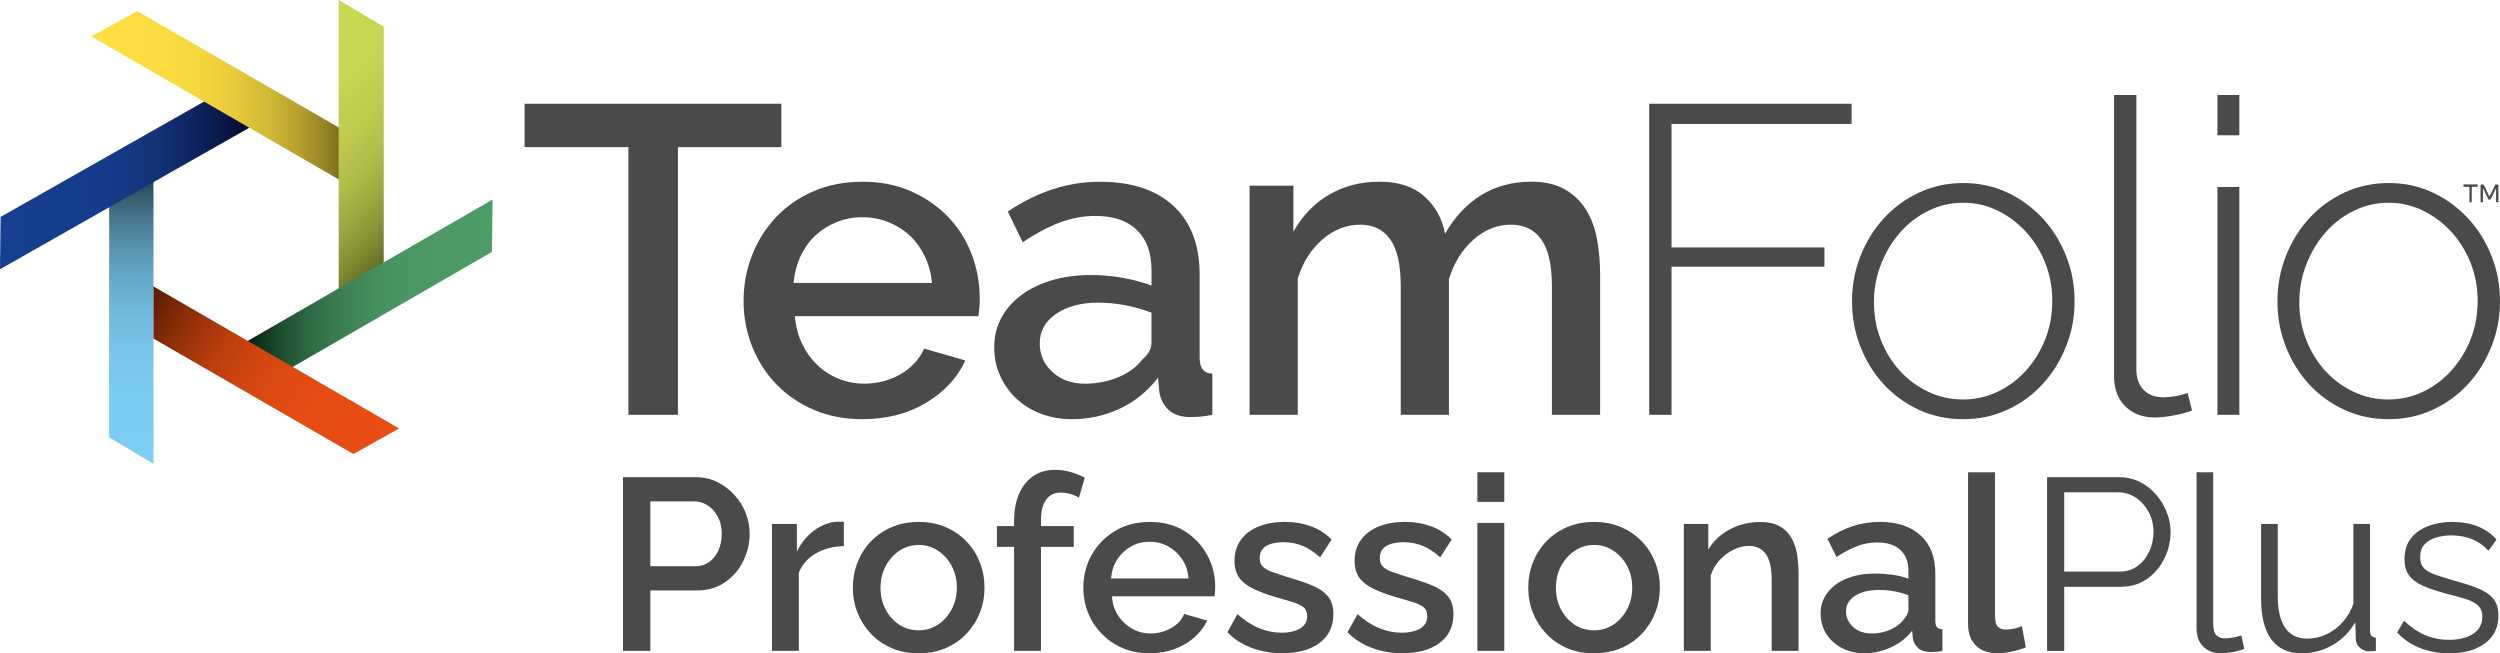 <?xml version="1.0" encoding="UTF-8"?>
<svg id="Layer_2" data-name="Layer 2" xmlns="http://www.w3.org/2000/svg" xmlns:xlink="http://www.w3.org/1999/xlink" viewBox="0 0 967.5 252.83">
  <defs>
    <style>
      .cls-1 {
        fill: url(#linear-gradient-2);
      }

      .cls-2 {
        fill: none;
      }

      .cls-3 {
        fill: url(#linear-gradient-4);
      }

      .cls-4 {
        fill: url(#linear-gradient-5);
      }

      .cls-5 {
        fill: url(#linear-gradient-3);
        isolation: isolate;
      }

      .cls-6 {
        clip-path: url(#clippath-3);
      }

      .cls-7 {
        fill: #4b4a49;
      }

      .cls-8 {
        fill: #4a4a49;
      }

      .cls-9 {
        fill: url(#linear-gradient-6);
      }

      .cls-10 {
        fill: url(#linear-gradient);
      }
    </style>
    <linearGradient id="linear-gradient" x1="50.82" y1="69.73" x2="50.82" y2="179.49" gradientUnits="userSpaceOnUse">
      <stop offset="0" stop-color="#274753"/>
      <stop offset=".04" stop-color="#315766"/>
      <stop offset=".13" stop-color="#45768b"/>
      <stop offset=".23" stop-color="#5691ac"/>
      <stop offset=".33" stop-color="#63a7c6"/>
      <stop offset=".45" stop-color="#6eb8da"/>
      <stop offset=".58" stop-color="#76c4e9"/>
      <stop offset=".74" stop-color="#7acbf1"/>
      <stop offset="1" stop-color="#7ccef4"/>
    </linearGradient>
    <linearGradient id="linear-gradient-2" x1="96.66" y1="69.21" x2="0" y2="69.21" gradientUnits="userSpaceOnUse">
      <stop offset="0" stop-color="#06082c"/>
      <stop offset=".11" stop-color="#0a1748"/>
      <stop offset=".23" stop-color="#0e2562"/>
      <stop offset=".36" stop-color="#113176"/>
      <stop offset=".51" stop-color="#143985"/>
      <stop offset=".69" stop-color="#153d8d"/>
      <stop offset="1" stop-color="#163f90"/>
    </linearGradient>
    <linearGradient id="linear-gradient-3" x1="140.42" y1="37.02" x2="35.36" y2="37.02" gradientUnits="userSpaceOnUse">
      <stop offset="0" stop-color="#564d13"/>
      <stop offset=".06" stop-color="#71641a"/>
      <stop offset=".14" stop-color="#968525"/>
      <stop offset=".24" stop-color="#b7a02e"/>
      <stop offset=".34" stop-color="#d1b736"/>
      <stop offset=".46" stop-color="#e5c93b"/>
      <stop offset=".59" stop-color="#f4d53f"/>
      <stop offset=".74" stop-color="#fcdc42"/>
      <stop offset="1" stop-color="#ffdf43"/>
    </linearGradient>
    <clipPath id="clippath-3">
      <polygon class="cls-2" points="131.07 113.17 148.5 113.17 148.5 10.33 131.07 0 131.07 113.17"/>
    </clipPath>
    <linearGradient id="linear-gradient-4" x1="-450.63" y1="-383.24" x2="-449.58" y2="-382.18" gradientTransform="translate(-23530.99 -27782.67) rotate(-90) scale(61.85 -61.85)" gradientUnits="userSpaceOnUse">
      <stop offset="0" stop-color="#424b19"/>
      <stop offset=".09" stop-color="#646e27"/>
      <stop offset=".19" stop-color="#838e34"/>
      <stop offset=".31" stop-color="#9ca93f"/>
      <stop offset=".43" stop-color="#b0bd47"/>
      <stop offset=".57" stop-color="#becb4d"/>
      <stop offset=".73" stop-color="#c6d450"/>
      <stop offset="1" stop-color="#c9d752"/>
    </linearGradient>
    <linearGradient id="linear-gradient-5" x1="190.61" y1="112.22" x2="95.55" y2="112.22" gradientUnits="userSpaceOnUse">
      <stop offset="0" stop-color="#4d9b67"/>
      <stop offset=".29" stop-color="#4b9865"/>
      <stop offset=".46" stop-color="#46905f"/>
      <stop offset=".6" stop-color="#3d8154"/>
      <stop offset=".73" stop-color="#306d45"/>
      <stop offset=".84" stop-color="#205332"/>
      <stop offset=".95" stop-color="#0c331b"/>
      <stop offset="1" stop-color="#00200d"/>
    </linearGradient>
    <linearGradient id="linear-gradient-6" x1="-1187.58" y1="-156.33" x2="-1187.58" y2="-46.55" gradientTransform="translate(784.58 -831.61) rotate(-59.98)" gradientUnits="userSpaceOnUse">
      <stop offset="0" stop-color="#511b00"/>
      <stop offset=".02" stop-color="#5b1e01"/>
      <stop offset=".12" stop-color="#802b06"/>
      <stop offset=".22" stop-color="#a1350a"/>
      <stop offset=".32" stop-color="#bb3e0e"/>
      <stop offset=".44" stop-color="#cf4510"/>
      <stop offset=".57" stop-color="#de4a12"/>
      <stop offset=".73" stop-color="#e64d13"/>
      <stop offset="1" stop-color="#e94e14"/>
    </linearGradient>
  </defs>
  <g id="logo-builder-bow">
    <g id="text-dark">
      <g id="outlines">
        <g id="Professional">
          <g id="ProfessionalPlus">
            <path id="P" class="cls-7" d="M241.08,251.88v-67.21h28.21c3.03,0,5.81.63,8.33,1.89,2.52,1.26,4.73,2.94,6.63,5.02,1.89,2.08,3.34,4.42,4.36,7.01,1.01,2.59,1.51,5.24,1.51,7.95,0,3.72-.84,7.27-2.51,10.65-1.67,3.38-4.04,6.11-7.1,8.19-3.06,2.08-6.61,3.12-10.65,3.12h-18.18v23.38h-10.6ZM251.68,219.13h17.51c2.02,0,3.79-.55,5.3-1.66,1.51-1.1,2.7-2.6,3.55-4.5.85-1.89,1.28-4.04,1.28-6.44s-.51-4.64-1.51-6.53c-1.01-1.89-2.32-3.36-3.93-4.4-1.61-1.04-3.36-1.56-5.25-1.56h-16.95v25.09Z"/>
            <path id="r" class="cls-7" d="M326.56,211.36c-4.04.06-7.62.98-10.74,2.75-3.12,1.77-5.35,4.26-6.67,7.48v30.29h-10.41v-49.13h9.66v10.7c1.7-3.41,3.94-6.14,6.72-8.19,2.78-2.05,5.71-3.17,8.8-3.36h1.56c.41,0,.77.03,1.09.09v9.37Z"/>
            <path id="o" class="cls-7" d="M355.53,252.83c-3.92,0-7.42-.67-10.51-2.02-3.09-1.35-5.76-3.21-8-5.58-2.24-2.38-3.96-5.08-5.16-8.11-1.2-3.03-1.8-6.27-1.8-9.71s.6-6.69,1.8-9.76c1.2-3.06,2.92-5.77,5.16-8.11,2.24-2.34,4.92-4.19,8.05-5.53,3.12-1.34,6.61-2.02,10.46-2.02s7.34.67,10.46,2.02c3.12,1.35,5.81,3.19,8.05,5.53,2.24,2.34,3.96,5.05,5.16,8.11,1.2,3.06,1.8,6.32,1.8,9.76s-.6,6.67-1.8,9.71c-1.2,3.03-2.92,5.74-5.16,8.11-2.24,2.38-4.92,4.24-8.05,5.58-3.12,1.34-6.61,2.02-10.46,2.02ZM340.76,227.5c0,3.11.66,5.91,1.99,8.4,1.33,2.49,3.09,4.45,5.3,5.88,2.21,1.43,4.7,2.15,7.48,2.15s5.19-.73,7.43-2.19c2.24-1.46,4.02-3.45,5.35-5.97,1.33-2.52,1.99-5.3,1.99-8.35s-.66-5.91-1.99-8.4c-1.32-2.49-3.11-4.46-5.35-5.93-2.24-1.46-4.72-2.19-7.43-2.19s-5.27.75-7.48,2.24c-2.21,1.49-3.98,3.47-5.3,5.93-1.32,2.46-1.99,5.27-1.99,8.45Z"/>
            <path id="f" class="cls-7" d="M392.45,251.88v-40.23h-6.63v-8.05h6.63v-1.99c0-4.04.65-7.54,1.94-10.51,1.29-2.97,3.12-5.25,5.49-6.86,2.37-1.61,5.16-2.41,8.38-2.41,2.02,0,4.01.27,5.96.81,1.96.54,3.82,1.28,5.59,2.22l-2.27,7.76c-.95-.63-2.07-1.12-3.36-1.47-1.29-.35-2.54-.52-3.74-.52-2.4,0-4.26.92-5.59,2.74-1.32,1.83-1.99,4.48-1.99,7.95v2.27h12.69v8.05h-12.69v40.23h-10.41Z"/>
            <path id="e" class="cls-7" d="M444.9,252.83c-3.85,0-7.34-.67-10.46-2.02-3.12-1.35-5.82-3.2-8.09-5.54-2.27-2.35-4.02-5.04-5.25-8.08-1.23-3.04-1.85-6.28-1.85-9.73,0-4.62,1.07-8.85,3.22-12.69,2.14-3.84,5.14-6.93,8.99-9.27,3.85-2.34,8.36-3.51,13.54-3.51s9.64,1.17,13.4,3.52c3.75,2.34,6.67,5.42,8.76,9.23,2.08,3.81,3.12,7.91,3.12,12.28,0,.75-.03,1.45-.09,2.11-.06.66-.13,1.2-.19,1.64h-39.67c.19,2.87.99,5.37,2.42,7.52,1.42,2.15,3.23,3.83,5.44,5.05,2.21,1.22,4.58,1.82,7.1,1.82,2.78,0,5.41-.69,7.9-2.08,2.49-1.39,4.18-3.22,5.06-5.49l8.9,2.56c-1.07,2.4-2.7,4.56-4.88,6.48-2.18,1.93-4.75,3.44-7.71,4.54-2.97,1.1-6.19,1.66-9.66,1.66ZM430.03,223.86h29.91c-.19-2.78-.99-5.24-2.42-7.38-1.42-2.13-3.22-3.8-5.4-5.01-2.18-1.21-4.59-1.81-7.24-1.81s-4.97.6-7.15,1.81c-2.18,1.21-3.96,2.88-5.35,5.01-1.39,2.13-2.18,4.59-2.37,7.38Z"/>
            <path id="s" class="cls-7" d="M496.39,252.83c-4.17,0-8.11-.68-11.83-2.04-3.73-1.36-6.91-3.39-9.56-6.11l3.88-7.01c2.84,2.52,5.69,4.35,8.57,5.49,2.87,1.14,5.73,1.7,8.57,1.7s5.27-.54,7.1-1.62c1.83-1.08,2.75-2.67,2.75-4.78,0-1.56-.47-2.72-1.42-3.47-.95-.75-2.32-1.41-4.12-1.97s-3.96-1.19-6.48-1.88c-3.54-1.06-6.5-2.17-8.9-3.33-2.4-1.16-4.2-2.58-5.4-4.27-1.2-1.69-1.8-3.84-1.8-6.47,0-3.19.82-5.91,2.46-8.16,1.64-2.25,3.93-3.97,6.86-5.16,2.94-1.19,6.33-1.78,10.18-1.78,3.6,0,6.93.55,9.99,1.66,3.06,1.1,5.76,2.83,8.09,5.16l-4.45,6.91c-2.21-2.02-4.47-3.5-6.77-4.45-2.3-.95-4.78-1.42-7.43-1.42-1.51,0-2.97.17-4.35.51-1.39.34-2.54.97-3.46,1.87-.92.91-1.37,2.17-1.37,3.79,0,1.31.38,2.37,1.14,3.18.76.81,1.89,1.5,3.41,2.06s3.38,1.19,5.59,1.87c3.85,1.12,7.13,2.23,9.85,3.32,2.71,1.09,4.81,2.5,6.3,4.21,1.48,1.72,2.22,4.07,2.22,7.07,0,4.75-1.78,8.44-5.35,11.1-3.57,2.65-8.32,3.98-14.25,3.98Z"/>
            <path id="s-2" data-name="s" class="cls-7" d="M542.88,252.83c-4.16,0-8.11-.68-11.83-2.04-3.72-1.36-6.91-3.39-9.56-6.11l3.88-7.01c2.84,2.52,5.69,4.35,8.57,5.49,2.87,1.14,5.73,1.7,8.57,1.7s5.27-.54,7.1-1.62c1.83-1.08,2.75-2.67,2.75-4.78,0-1.56-.47-2.72-1.42-3.47-.95-.75-2.32-1.41-4.12-1.97s-3.96-1.19-6.49-1.88c-3.53-1.06-6.5-2.17-8.9-3.33-2.4-1.16-4.2-2.58-5.4-4.27-1.2-1.69-1.8-3.84-1.8-6.47,0-3.19.82-5.91,2.46-8.16,1.64-2.25,3.93-3.97,6.86-5.16,2.93-1.19,6.33-1.78,10.18-1.78,3.6,0,6.92.55,9.99,1.66,3.06,1.1,5.76,2.83,8.09,5.16l-4.45,6.91c-2.21-2.02-4.47-3.5-6.77-4.45-2.31-.95-4.78-1.42-7.43-1.42-1.51,0-2.97.17-4.35.51-1.39.34-2.54.97-3.46,1.87-.92.91-1.37,2.17-1.37,3.79,0,1.31.38,2.37,1.14,3.18.76.81,1.89,1.5,3.41,2.06s3.38,1.19,5.59,1.87c3.85,1.12,7.13,2.23,9.84,3.32,2.71,1.09,4.81,2.5,6.29,4.21,1.48,1.72,2.23,4.07,2.23,7.07,0,4.75-1.78,8.44-5.35,11.1-3.57,2.65-8.32,3.98-14.25,3.98Z"/>
            <path id="i" class="cls-7" d="M571.75,194.23v-11.46h10.41v11.46h-10.41ZM571.75,251.88v-49.51h10.41v49.51h-10.41Z"/>
            <path id="o-2" data-name="o" class="cls-7" d="M616.9,252.83c-3.91,0-7.42-.67-10.51-2.02-3.09-1.35-5.76-3.21-8-5.58-2.24-2.38-3.96-5.08-5.16-8.11-1.2-3.03-1.8-6.27-1.8-9.71s.6-6.69,1.8-9.76c1.2-3.06,2.92-5.77,5.16-8.11,2.24-2.34,4.92-4.19,8.05-5.53,3.12-1.34,6.61-2.02,10.46-2.02s7.34.67,10.46,2.02c3.12,1.35,5.81,3.19,8.05,5.53,2.24,2.34,3.96,5.05,5.16,8.11,1.2,3.06,1.8,6.32,1.8,9.76s-.6,6.67-1.8,9.71c-1.2,3.03-2.92,5.74-5.16,8.11-2.24,2.38-4.92,4.24-8.05,5.58-3.12,1.34-6.61,2.02-10.46,2.02ZM602.14,227.5c0,3.11.66,5.91,1.99,8.4,1.33,2.49,3.09,4.45,5.3,5.88,2.21,1.43,4.7,2.15,7.48,2.15s5.19-.73,7.43-2.19c2.24-1.46,4.02-3.45,5.35-5.97,1.32-2.52,1.99-5.3,1.99-8.35s-.66-5.91-1.99-8.4c-1.33-2.49-3.11-4.46-5.35-5.93-2.24-1.46-4.72-2.19-7.43-2.19s-5.27.75-7.48,2.24c-2.21,1.49-3.98,3.47-5.3,5.93-1.33,2.46-1.99,5.27-1.99,8.45Z"/>
            <path id="n" class="cls-7" d="M696.04,251.88h-10.41v-27.42c0-4.55-.74-7.89-2.23-10.01-1.48-2.12-3.68-3.18-6.58-3.18-2.02,0-4.02.5-6.01,1.49s-3.77,2.34-5.35,4.05-2.71,3.67-3.41,5.91v29.17h-10.41v-49.13h9.47v9.93c1.26-2.19,2.92-4.08,4.97-5.67,2.05-1.59,4.37-2.83,6.96-3.7,2.59-.88,5.33-1.31,8.24-1.31s5.41.53,7.34,1.59c1.93,1.06,3.44,2.52,4.54,4.36,1.1,1.85,1.86,3.97,2.27,6.38.41,2.41.61,4.96.61,7.64v29.91Z"/>
            <path id="a" class="cls-7" d="M704.56,237.54c0-3.13.9-5.86,2.7-8.21,1.8-2.34,4.27-4.16,7.43-5.44,3.15-1.28,6.82-1.92,10.98-1.92,2.21,0,4.47.16,6.77.47,2.3.32,4.34.82,6.11,1.51v-3.11c0-3.42-1.04-6.09-3.12-8.02-2.08-1.93-5.08-2.89-8.99-2.89-2.78,0-5.4.49-7.86,1.47-2.46.98-5.08,2.35-7.86,4.12l-3.5-7.01c3.28-2.21,6.58-3.85,9.89-4.92,3.31-1.07,6.8-1.61,10.46-1.61,6.63,0,11.85,1.73,15.67,5.2s5.73,8.38,5.73,14.74v18.25c0,1.19.21,2.03.62,2.53.41.5,1.12.78,2.13.84v8.33c-.95.19-1.8.32-2.56.38-.76.06-1.39.09-1.89.09-2.21,0-3.88-.54-5.02-1.61-1.13-1.07-1.8-2.33-1.99-3.79l-.28-2.84c-2.15,2.78-4.89,4.92-8.23,6.44-3.35,1.51-6.72,2.27-10.13,2.27s-6.22-.67-8.8-2.02c-2.59-1.35-4.61-3.17-6.06-5.49s-2.18-4.91-2.18-7.79ZM736.09,240.51c.76-.81,1.36-1.61,1.8-2.42.44-.81.66-1.52.66-2.14v-5.59c-1.77-.68-3.63-1.2-5.59-1.54-1.96-.34-3.88-.51-5.77-.51-3.79,0-6.86.75-9.23,2.23-2.37,1.49-3.55,3.54-3.55,6.14,0,1.43.39,2.79,1.18,4.1.79,1.3,1.92,2.36,3.41,3.17,1.48.81,3.33,1.21,5.54,1.21s4.45-.43,6.53-1.3c2.08-.87,3.75-1.99,5.02-3.35Z"/>
            <path id="l" class="cls-7" d="M761.65,182.77h10.41v54.98c0,2.53.38,4.15,1.14,4.84.76.7,1.7,1.04,2.84,1.04,1.26,0,2.45-.13,3.55-.38,1.1-.25,2.07-.57,2.89-.95l1.51,8.24c-1.51.63-3.31,1.17-5.4,1.61-2.08.44-3.95.66-5.59.66-3.53,0-6.31-.99-8.33-2.99-2.02-1.99-3.03-4.76-3.03-8.31v-58.76Z"/>
            <path id="P-2" data-name="P" class="cls-7" d="M792.22,251.88v-67.21h27.83c2.9,0,5.57.6,8,1.8,2.43,1.2,4.53,2.83,6.3,4.88,1.77,2.05,3.15,4.32,4.16,6.82,1.01,2.49,1.51,5.03,1.51,7.62,0,3.66-.81,7.12-2.41,10.37-1.61,3.25-3.87,5.89-6.77,7.91-2.9,2.02-6.31,3.03-10.22,3.03h-21.77v24.8h-6.63ZM798.85,221.21h21.49c2.65,0,4.95-.72,6.91-2.18,1.96-1.45,3.47-3.34,4.54-5.68,1.07-2.33,1.61-4.86,1.61-7.57s-.63-5.33-1.89-7.67c-1.26-2.33-2.92-4.18-4.97-5.54-2.05-1.36-4.31-2.04-6.77-2.04h-20.92v30.67Z"/>
            <path id="l-2" data-name="l" class="cls-7" d="M850.06,182.77h6.44v58.28c0,2.48.44,4.1,1.33,4.86.88.76,1.96,1.14,3.22,1.14,1.14,0,2.27-.13,3.41-.38,1.14-.25,2.11-.5,2.94-.76l1.13,5.21c-1.2.5-2.67.91-4.4,1.23-1.74.31-3.24.47-4.5.47-2.9,0-5.22-.86-6.96-2.57-1.74-1.71-2.6-4.06-2.6-7.04v-60.44Z"/>
            <path id="u" class="cls-7" d="M875.05,231.61v-28.86h6.44v27.71c0,5.59.96,9.77,2.89,12.54,1.92,2.77,4.78,4.15,8.57,4.15,2.52,0,4.97-.55,7.34-1.65,2.37-1.1,4.46-2.67,6.3-4.71,1.83-2.04,3.22-4.41,4.16-7.11v-30.93h6.44v41.38c0,.88.19,1.52.57,1.93.38.41.95.65,1.7.71v5.11c-.76.06-1.36.11-1.8.14-.44.03-.85.05-1.23.05-1.26-.13-2.35-.63-3.27-1.51-.92-.88-1.41-1.95-1.47-3.21l-.19-6.6c-2.15,3.77-5.06,6.73-8.76,8.86-3.69,2.14-7.68,3.21-11.98,3.21-5.17,0-9.09-1.79-11.74-5.37-2.65-3.58-3.98-8.87-3.98-15.85Z"/>
            <path id="s-3" data-name="s" class="cls-7" d="M947.95,252.83c-4.04,0-7.8-.66-11.26-1.99-3.47-1.33-6.47-3.34-8.99-6.06l2.65-4.54c2.78,2.59,5.57,4.47,8.38,5.63,2.81,1.17,5.79,1.75,8.95,1.75,3.85,0,6.97-.77,9.37-2.3,2.4-1.53,3.6-3.74,3.6-6.62,0-1.94-.58-3.44-1.75-4.47-1.17-1.04-2.84-1.88-5.02-2.54-2.18-.66-4.78-1.37-7.81-2.12-3.41-.94-6.27-1.93-8.57-2.97-2.3-1.04-4.04-2.35-5.21-3.95-1.17-1.6-1.75-3.69-1.75-6.26,0-3.2.81-5.85,2.42-7.96,1.61-2.1,3.82-3.7,6.63-4.8,2.81-1.1,5.95-1.65,9.42-1.65,3.79,0,7.13.6,10.03,1.8,2.9,1.2,5.27,2.87,7.1,5.02l-3.12,4.36c-1.77-2.02-3.87-3.52-6.29-4.5-2.43-.98-5.13-1.47-8.09-1.47-2.02,0-3.95.27-5.78.8-1.83.53-3.33,1.41-4.5,2.63-1.17,1.22-1.75,2.9-1.75,5.03,0,1.76.44,3.12,1.32,4.09.88.97,2.21,1.79,3.98,2.45,1.77.66,3.94,1.37,6.53,2.12,3.72,1,6.97,2.02,9.75,3.06,2.78,1.04,4.92,2.37,6.44,4,1.51,1.63,2.27,3.92,2.27,6.87,0,4.58-1.74,8.15-5.21,10.73-3.47,2.57-8.05,3.86-13.73,3.86Z"/>
          </g>
        </g>
      </g>
    </g>
    <g id="logo-dark">
      <g id="TeamFolio">
        <g id="TeamFolio-tm">
          <path class="cls-8" d="M958.87,72.29h-2.3v5.98h-.9v-5.98h-2.3v-.92h5.49v.92ZM965.67,71.41h1.21v6.85h-.9v-5.47l-2.18,4.45h-.75l-2.15-4.45v5.47h-.92v-6.85h1.21l2.23,4.72,2.25-4.72Z"/>
          <path class="cls-8" d="M638.24,160.53V40.15h78.33v7.8h-69.69v47.81h59.17v7.46h-59.17v57.31h-8.65Z"/>
          <path class="cls-8" d="M759.8,162.23c-6.22,0-11.95-1.22-17.21-3.65-5.26-2.43-9.81-5.74-13.65-9.92-3.84-4.18-6.84-9.04-8.99-14.58-2.15-5.54-3.22-11.36-3.22-17.47s1.1-12.09,3.31-17.63c2.2-5.54,5.23-10.4,9.07-14.58,3.84-4.18,8.39-7.49,13.65-9.92,5.26-2.43,10.94-3.65,17.04-3.65s11.76,1.22,16.96,3.65c5.2,2.43,9.75,5.74,13.65,9.92,3.9,4.18,6.95,9.04,9.15,14.58,2.21,5.54,3.31,11.42,3.31,17.63s-1.1,11.93-3.31,17.47c-2.2,5.54-5.23,10.4-9.07,14.58-3.84,4.18-8.39,7.49-13.65,9.92-5.26,2.43-10.94,3.65-17.04,3.65ZM725.22,116.96c0,5.2.9,10.09,2.71,14.67,1.81,4.58,4.27,8.56,7.38,11.95,3.11,3.39,6.75,6.08,10.94,8.05,4.18,1.98,8.65,2.97,13.39,2.97s9.21-.99,13.39-2.97c4.18-1.98,7.86-4.72,11.02-8.22,3.16-3.5,5.65-7.55,7.46-12.12,1.81-4.58,2.71-9.52,2.71-14.84s-.91-10.09-2.71-14.67c-1.81-4.58-4.3-8.59-7.46-12.04-3.17-3.45-6.81-6.19-10.94-8.22-4.13-2.03-8.56-3.05-13.31-3.05s-9.21,1.02-13.39,3.05c-4.18,2.03-7.83,4.81-10.94,8.31-3.11,3.5-5.6,7.6-7.46,12.29-1.86,4.69-2.8,9.64-2.8,14.83Z"/>
          <path class="cls-8" d="M818.13,36.76h8.65v106.31c0,3.28.93,5.88,2.8,7.8,1.86,1.92,4.43,2.88,7.71,2.88,1.24,0,2.74-.14,4.49-.42,1.75-.28,3.36-.71,4.83-1.27l1.7,6.78c-1.92.79-4.3,1.44-7.12,1.95-2.83.51-5.26.76-7.29.76-4.75,0-8.56-1.44-11.44-4.32-2.88-2.88-4.32-6.75-4.32-11.61V36.76Z"/>
          <path class="cls-8" d="M858.14,52.36v-15.6h8.48v15.6h-8.48ZM858.14,160.53v-88.17h8.48v88.17h-8.48Z"/>
          <path class="cls-8" d="M924.43,162.23c-6.22,0-11.95-1.22-17.21-3.65-5.26-2.43-9.81-5.74-13.65-9.92-3.84-4.18-6.84-9.04-8.99-14.58-2.15-5.54-3.22-11.36-3.22-17.47s1.1-12.09,3.31-17.63c2.2-5.54,5.23-10.4,9.07-14.58,3.84-4.18,8.39-7.49,13.65-9.92,5.26-2.43,10.94-3.65,17.04-3.65s11.76,1.22,16.96,3.65c5.2,2.43,9.75,5.74,13.65,9.92,3.9,4.18,6.95,9.04,9.15,14.58,2.21,5.54,3.31,11.42,3.31,17.63s-1.1,11.93-3.31,17.47c-2.2,5.54-5.23,10.4-9.07,14.58-3.84,4.18-8.39,7.49-13.65,9.92-5.26,2.43-10.94,3.65-17.04,3.65ZM889.84,116.96c0,5.2.9,10.09,2.71,14.67,1.81,4.58,4.27,8.56,7.38,11.95,3.11,3.39,6.75,6.08,10.94,8.05,4.18,1.98,8.65,2.97,13.39,2.97s9.21-.99,13.39-2.97c4.18-1.98,7.86-4.72,11.02-8.22,3.16-3.5,5.65-7.55,7.46-12.12,1.81-4.58,2.71-9.52,2.71-14.84s-.91-10.09-2.71-14.67c-1.81-4.58-4.3-8.59-7.46-12.04-3.17-3.45-6.81-6.19-10.94-8.22-4.13-2.03-8.56-3.05-13.31-3.05s-9.21,1.02-13.39,3.05c-4.18,2.03-7.83,4.81-10.94,8.31-3.11,3.5-5.6,7.6-7.46,12.29-1.86,4.69-2.8,9.64-2.8,14.83Z"/>
          <path class="cls-8" d="M302.36,56.94h-40.01v103.6h-19.16V56.94h-40.18v-16.79h99.36v16.79Z"/>
          <path class="cls-8" d="M333.72,162.23c-6.9,0-13.17-1.22-18.82-3.65-5.65-2.43-10.49-5.74-14.5-9.92-4.01-4.18-7.12-9.04-9.33-14.58-2.2-5.54-3.31-11.42-3.31-17.63s1.1-12.12,3.31-17.72c2.2-5.6,5.31-10.51,9.33-14.75,4.01-4.24,8.84-7.57,14.5-10,5.65-2.43,11.98-3.65,18.99-3.65s13.14,1.25,18.74,3.73c5.59,2.49,10.37,5.79,14.33,9.92,3.96,4.13,6.98,8.93,9.07,14.41,2.09,5.48,3.14,11.22,3.14,17.21,0,1.36-.06,2.63-.17,3.81-.11,1.19-.23,2.18-.34,2.97h-71.04c.34,3.96,1.27,7.52,2.8,10.68,1.53,3.17,3.5,5.91,5.93,8.22,2.43,2.32,5.2,4.1,8.31,5.34,3.11,1.25,6.36,1.86,9.75,1.86,2.49,0,4.94-.31,7.38-.93,2.43-.62,4.66-1.53,6.7-2.71s3.84-2.63,5.43-4.32c1.58-1.7,2.82-3.56,3.73-5.6l15.94,4.58c-3.05,6.67-8.11,12.12-15.17,16.36-7.07,4.24-15.29,6.36-24.67,6.36ZM360.68,109.5c-.34-3.73-1.27-7.18-2.8-10.34-1.53-3.16-3.48-5.85-5.85-8.05-2.37-2.2-5.15-3.92-8.31-5.17-3.17-1.24-6.5-1.87-10-1.87s-6.81.62-9.92,1.87c-3.11,1.25-5.85,2.97-8.22,5.17-2.37,2.21-4.3,4.89-5.76,8.05-1.47,3.17-2.37,6.61-2.71,10.34h53.58Z"/>
          <path class="cls-8" d="M414.77,162.23c-4.3,0-8.28-.71-11.95-2.12-3.67-1.41-6.84-3.36-9.49-5.85-2.66-2.48-4.75-5.42-6.27-8.82-1.53-3.39-2.29-7.06-2.29-11.02,0-4.18.9-7.97,2.71-11.36,1.81-3.39,4.38-6.33,7.71-8.82,3.33-2.49,7.29-4.41,11.87-5.77,4.58-1.36,9.63-2.03,15.17-2.03,4.18,0,8.31.37,12.38,1.1,4.07.74,7.74,1.73,11.02,2.97v-6.1c0-6.55-1.86-11.67-5.59-15.34-3.73-3.67-9.1-5.51-16.11-5.51-4.75,0-9.41.88-13.99,2.63-4.58,1.75-9.3,4.27-14.16,7.55l-5.77-11.87c11.42-7.68,23.28-11.53,35.61-11.53s21.7,3.11,28.48,9.33c6.78,6.22,10.17,15.15,10.17,26.79v32.05c0,3.96,1.64,5.99,4.92,6.1v15.94c-1.81.34-3.36.56-4.66.68-1.3.11-2.57.17-3.82.17-3.62,0-6.42-.9-8.39-2.71-1.98-1.81-3.2-4.12-3.65-6.95l-.51-5.6c-3.96,5.2-8.85,9.19-14.67,11.95-5.82,2.77-12.07,4.15-18.74,4.15ZM419.85,148.49c4.52,0,8.79-.82,12.8-2.46,4.01-1.64,7.15-3.93,9.41-6.87,2.37-2.03,3.56-4.18,3.56-6.44v-11.7c-3.17-1.24-6.53-2.2-10.09-2.88-3.56-.68-7.04-1.02-10.43-1.02-6.67,0-12.12,1.44-16.36,4.32-4.24,2.88-6.36,6.7-6.36,11.45,0,4.41,1.64,8.11,4.92,11.1,3.28,3,7.46,4.49,12.55,4.49Z"/>
          <path class="cls-8" d="M619.24,160.53h-18.65v-49.68c0-8.25-1.35-14.3-4.07-18.14-2.71-3.84-6.67-5.76-11.87-5.76s-10.15,1.95-14.5,5.85c-4.35,3.9-7.49,8.96-9.41,15.17v52.56h-18.65v-49.68c0-8.36-1.36-14.44-4.07-18.23-2.71-3.79-6.61-5.68-11.7-5.68s-10.17,1.92-14.58,5.76c-4.41,3.84-7.58,8.88-9.5,15.09v52.73h-18.65v-88.67h16.96v17.8c3.5-6.22,8.11-10.99,13.82-14.33,5.71-3.33,12.23-5,19.58-5s13.14,1.92,17.38,5.76c4.24,3.84,6.87,8.65,7.89,14.41,3.73-6.55,8.42-11.56,14.07-15.01,5.65-3.45,12.09-5.17,19.33-5.17,5.2,0,9.52.99,12.97,2.97,3.45,1.98,6.19,4.61,8.23,7.89,2.03,3.28,3.45,7.09,4.24,11.44.79,4.35,1.19,8.96,1.19,13.82v54.09Z"/>
        </g>
        <g id="logo">
          <polygon class="cls-10" points="59.4 69.73 42.24 69.85 42.24 169.28 59.4 179.49 59.4 69.73"/>
          <polygon class="cls-1" points=".23 83.94 0 104.05 0 104.2 96.66 49.32 87.95 34.22 .23 83.94"/>
          <polygon class="cls-5" points="131.59 69.73 140.42 54.71 53.1 4.31 35.36 14.11 131.59 69.73"/>
          <g class="cls-6">
            <rect class="cls-3" x="131.07" width="17.43" height="113.17"/>
          </g>
          <polygon class="cls-4" points="95.55 132.11 104.27 147.21 190.38 97.49 190.61 77.23 95.55 132.11"/>
          <polygon class="cls-9" points="59.4 110.85 59.4 131.03 136.77 175.72 154.44 165.8 59.4 110.85"/>
        </g>
      </g>
    </g>
  </g>
</svg>